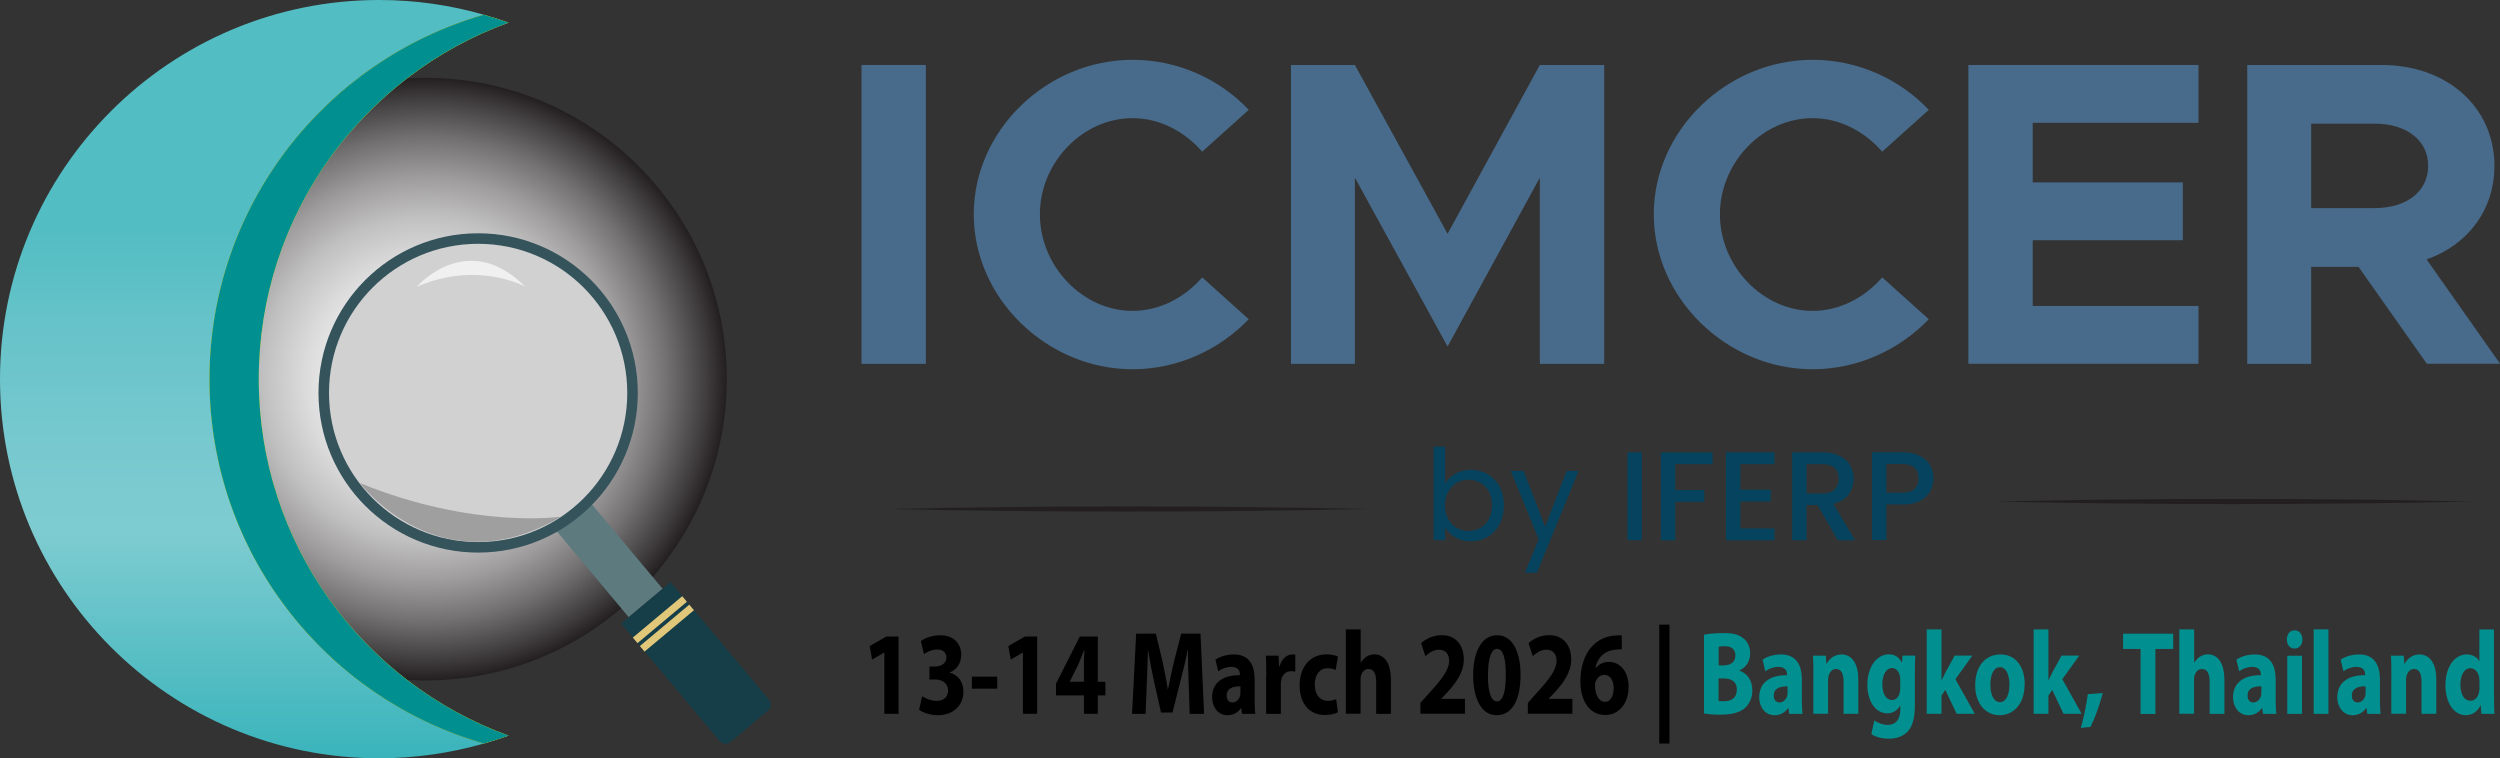 <?xml version="1.0" encoding="UTF-8"?>
<svg id="Layer_1" xmlns="http://www.w3.org/2000/svg" version="1.1" xmlns:xlink="http://www.w3.org/1999/xlink" viewBox="0 0 237.38 72.01">
  <rect x="0" y="0" width="237.38" height="72.01" fill="#333333" stroke="none"/>
  <!-- Generator: Adobe Illustrator 29.5.1, SVG Export Plug-In . SVG Version: 2.1.0 Build 141)  -->
  <defs>
    <style>
      .st0 {
        fill: #e1c77a;
      }

      .st1 {
        fill: #028f90;
      }

      .st2 {
        fill: #9f9f9f;
      }

      .st3 {
        fill: #05435e;
      }

      .st4 {
        fill: #f0f0f0;
      }

      .st5 {
        fill: #153e49;
      }

      .st6 {
        fill: url(#radial-gradient);
      }

      .st7 {
        fill: #486b8b;
      }

      .st8 {
        fill: #231f20;
      }

      .st9 {
        fill: #d1d1d1;
        stroke: #35535b;
        stroke-linecap: round;
        stroke-linejoin: round;
      }

      .st10 {
        fill: #fff100;
      }

      .st11 {
        fill: url(#linear-gradient);
      }

      .st12 {
        fill: #5d7a7f;
      }
    </style>
    <radialGradient id="radial-gradient" cx="40.4" cy="36" fx="40.4" fy="36" r="28.61" gradientUnits="userSpaceOnUse">
      <stop offset="0" stop-color="#fff"/>
      <stop offset=".14" stop-color="#fbfbfb"/>
      <stop offset=".27" stop-color="#efefef"/>
      <stop offset=".4" stop-color="#dcdbdb"/>
      <stop offset=".54" stop-color="#c1c0c0"/>
      <stop offset=".67" stop-color="#9e9c9d"/>
      <stop offset=".8" stop-color="#737171"/>
      <stop offset=".93" stop-color="#413e3f"/>
      <stop offset="1" stop-color="#231f20"/>
    </radialGradient>
    <linearGradient id="linear-gradient" x1="22.97" y1="72.01" x2="22.97" y2="0" gradientUnits="userSpaceOnUse">
      <stop offset="0" stop-color="#3ab4bb"/>
      <stop offset=".3" stop-color="#7eccd1"/>
      <stop offset=".41" stop-color="#77c9cf"/>
      <stop offset=".57" stop-color="#66c3c9"/>
      <stop offset=".7" stop-color="#52bdc3"/>
      <stop offset=".99" stop-color="#52bdc3"/>
      <stop offset="1" stop-color="#52bdc3"/>
    </linearGradient>
  </defs>
  <g>
    <circle class="st6" cx="40.4" cy="36" r="28.61"/>
    <path class="st11" d="M19.89,36c0-16.43,11.01-30.28,26.06-34.6-3.16-.91-6.49-1.4-9.95-1.4C16.12,0,0,16.12,0,36s16.12,36,36,36c3.45,0,6.79-.5,9.95-1.4-15.04-4.32-26.06-18.17-26.06-34.6Z"/>
    <path class="st10" d="M24.57,36c0-15.57,9.88-28.83,23.72-33.85-.77-.28-1.55-.52-2.34-.75-15.04,4.32-26.06,18.17-26.06,34.6s11.01,30.28,26.06,34.6c.79-.23,1.57-.47,2.34-.75-13.83-5.02-23.72-18.28-23.72-33.85Z"/>
    <path class="st1" d="M24.57,36c0-15.57,9.88-28.83,23.72-33.85-.77-.28-1.55-.52-2.34-.75-15.04,4.32-26.06,18.17-26.06,34.6s11.01,30.28,26.06,34.6c.79-.23,1.57-.47,2.34-.75-13.83-5.02-23.72-18.28-23.72-33.85Z"/>
    <g>
      <g>
        <rect class="st12" x="55.5" y="47.03" width="4.2" height="11.56" transform="translate(-20.47 49.31) rotate(-39.94)"/>
        <path class="st5" d="M63.17,55.46h6.12v14.56c0,.4-.33.73-.73.73h-4.65c-.4,0-.73-.33-.73-.73v-14.56h0Z" transform="translate(-25.06 57.24) rotate(-39.94)"/>
        <rect class="st0" x="59.59" y="58.49" width="6.12" height=".69" transform="translate(-23.15 53.95) rotate(-39.94)"/>
        <rect class="st0" x="60.26" y="59.29" width="6.12" height=".69" transform="translate(-23.51 54.57) rotate(-39.94)"/>
      </g>
      <circle class="st9" cx="45.4" cy="37.31" r="14.66"/>
      <path class="st4" d="M39.57,27.23s4.77-5.55,10.32,0c0,0-4.48-2.53-10.32,0Z"/>
      <path class="st2" d="M34.18,45.87s7.51,10.02,19.1,3.19c0,0-8.3,1.22-19.1-3.19Z"/>
    </g>
  </g>
  <g>
    <g>
      <path class="st7" d="M81.8,6.17h6.11v28.38h-6.11V6.17Z"/>
      <path class="st7" d="M92.46,20.34c0-7.97,6.94-14.66,15.08-14.66,4.3,0,8.26,1.82,11.03,4.75l-4.42,3.97c-1.65-1.9-4.01-3.18-6.61-3.18-4.75,0-8.8,4.21-8.8,9.13s4.05,9.17,8.8,9.17c2.6,0,4.96-1.28,6.61-3.18l4.42,3.97c-2.77,2.89-6.73,4.75-11.03,4.75-8.14,0-15.08-6.73-15.08-14.71Z"/>
      <path class="st7" d="M122.58,6.17h6.07l8.8,16.03,8.76-16.03h6.11v28.38h-6.11v-17.68l-8.76,16.03-8.8-16.03v17.68h-6.07V6.17Z"/>
      <path class="st7" d="M157.03,20.34c0-7.97,6.94-14.66,15.08-14.66,4.3,0,8.26,1.82,11.03,4.75l-4.42,3.97c-1.65-1.9-4.01-3.18-6.61-3.18-4.75,0-8.8,4.21-8.8,9.13s4.05,9.17,8.8,9.17c2.6,0,4.96-1.28,6.61-3.18l4.42,3.97c-2.77,2.89-6.73,4.75-11.03,4.75-8.14,0-15.08-6.73-15.08-14.71Z"/>
      <path class="st7" d="M193.01,11.66v5.66h14.25v5.49h-14.25v6.24h15.74v5.49h-21.85V6.17h21.85v5.49h-15.74Z"/>
      <path class="st7" d="M230.44,34.55l-6.49-9.21h-4.5v9.21h-6.07V6.17h12.77c6.16,0,10.7,3.97,10.7,9.58,0,4.21-2.56,7.52-6.44,8.88l6.98,9.91h-6.94ZM219.45,19.76h6.03c3.02,0,5.08-1.57,5.08-4.01s-2.07-4.01-5.08-4.01h-6.03v8.01Z"/>
    </g>
    <g>
      <path d="M83.97,61.96h-.02l-1.14.67-.23-1.29,1.58-.9h1.16v7.34h-1.35v-5.82Z"/>
      <path d="M87.54,66.1c.25.16.82.45,1.39.45.73,0,1.09-.43,1.09-.98,0-.72-.59-1.05-1.2-1.05h-.57v-1.23h.54c.47-.01,1.07-.23,1.07-.85,0-.44-.29-.77-.88-.77-.49,0-1,.26-1.25.44l-.29-1.24c.36-.28,1.08-.55,1.85-.55,1.28,0,1.98.82,1.98,1.83,0,.78-.36,1.39-1.09,1.71v.02c.72.16,1.3.82,1.3,1.78,0,1.3-.93,2.25-2.44,2.25-.77,0-1.42-.25-1.77-.52l.29-1.29Z"/>
      <path d="M94.69,64.25v1.14h-2.41v-1.14h2.41Z"/>
      <path d="M97.13,61.96h-.02l-1.14.67-.23-1.29,1.58-.9h1.16v7.34h-1.35v-5.82Z"/>
      <path d="M102.92,67.78v-1.75h-2.65v-1.12l2.26-4.47h1.71v4.3h.72v1.29h-.72v1.75h-1.32ZM102.92,64.74v-1.63c0-.44.02-.89.05-1.37h-.04c-.19.47-.35.9-.55,1.37l-.8,1.6v.02h1.34Z"/>
      <path d="M112.86,64.87c-.03-.92-.06-2.02-.06-3.13h-.03c-.19.97-.45,2.05-.69,2.95l-.75,2.97h-1.09l-.66-2.95c-.2-.89-.41-1.98-.56-2.97h-.02c-.04,1.03-.06,2.2-.11,3.15l-.11,2.89h-1.29l.39-7.61h1.87l.61,2.54c.19.88.39,1.83.52,2.72h.03c.17-.88.39-1.89.59-2.73l.66-2.53h1.83l.34,7.61h-1.37l-.09-2.91Z"/>
      <path d="M117.94,67.78l-.08-.55h-.03c-.29.44-.75.68-1.29.68-.91,0-1.45-.81-1.45-1.69,0-1.43,1.05-2.12,2.64-2.11v-.08c0-.29-.13-.71-.82-.71-.46,0-.95.19-1.24.42l-.26-1.11c.31-.21.93-.49,1.75-.49,1.5,0,1.97,1.08,1.97,2.38v1.92c0,.53.02,1.04.06,1.34h-1.26ZM117.77,65.17c-.73-.01-1.3.2-1.3.87,0,.44.24.66.55.66.35,0,.63-.28.73-.63.02-.09.03-.19.03-.29v-.6Z"/>
      <path d="M120.24,64.08c0-.81-.02-1.34-.04-1.82h1.2l.05,1.02h.04c.23-.8.78-1.14,1.21-1.14.13,0,.19,0,.29.02v1.61c-.1-.02-.22-.04-.38-.04-.51,0-.86.34-.96.87-.02.11-.03.25-.03.38v2.8h-1.4v-3.7Z"/>
      <path d="M127.03,67.64c-.25.14-.72.25-1.25.25-1.45,0-2.38-1.08-2.38-2.82,0-1.61.9-2.94,2.57-2.94.37,0,.77.08,1.07.21l-.22,1.28c-.17-.09-.41-.17-.78-.17-.73,0-1.21.64-1.2,1.55,0,1.02.55,1.55,1.23,1.55.33,0,.59-.07.8-.17l.17,1.26Z"/>
      <path d="M127.8,59.76h1.4v3.15h.02c.15-.24.33-.42.55-.57.2-.13.47-.21.73-.21.89,0,1.57.76,1.57,2.42v3.23h-1.4v-3.04c0-.72-.2-1.22-.73-1.22-.37,0-.6.29-.7.6-.04.11-.05.26-.05.38v3.27h-1.4v-8.02Z"/>
      <path d="M134.87,67.78v-1.04l.77-.86c1.3-1.43,1.94-2.26,1.96-3.12,0-.6-.29-1.07-.98-1.07-.51,0-.96.32-1.28.61l-.4-1.23c.45-.42,1.15-.76,1.96-.76,1.35,0,2.09.97,2.09,2.3,0,1.23-.73,2.21-1.59,3.16l-.55.57v.02h2.25v1.41h-4.23Z"/>
      <path d="M144.38,64.08c0,2.27-.74,3.83-2.27,3.83s-2.22-1.71-2.23-3.78c0-2.12.73-3.81,2.28-3.81s2.22,1.75,2.22,3.76ZM141.28,64.12c0,1.68.32,2.48.86,2.48s.84-.84.84-2.51-.28-2.48-.84-2.48c-.51,0-.86.8-.85,2.51Z"/>
      <path d="M145.07,67.78v-1.04l.77-.86c1.3-1.43,1.94-2.26,1.96-3.12,0-.6-.29-1.07-.98-1.07-.51,0-.96.32-1.28.61l-.4-1.23c.45-.42,1.15-.76,1.96-.76,1.35,0,2.09.97,2.09,2.3,0,1.23-.73,2.21-1.59,3.16l-.55.57v.02h2.25v1.41h-4.23Z"/>
      <path d="M153.98,61.66c-.16-.01-.32,0-.54.02-1.24.12-1.79.9-1.95,1.76h.03c.29-.37.71-.59,1.27-.59,1,0,1.85.87,1.85,2.39s-.91,2.65-2.21,2.65c-1.59,0-2.37-1.46-2.37-3.21,0-1.38.41-2.53,1.06-3.26.6-.67,1.37-1.03,2.31-1.08.26-.02.42-.02.56-.01v1.32ZM153.22,65.34c0-.68-.29-1.26-.89-1.26-.38,0-.69.28-.83.65-.04.09-.05.23-.05.43.03.78.33,1.48.96,1.48.5,0,.81-.55.81-1.3Z"/>
      <path d="M158.52,59.31v11.29h-.97v-11.29h.97Z"/>
      <path class="st1" d="M161.8,60.27c.37-.09,1.11-.16,1.81-.16.85,0,1.38.1,1.83.43.43.28.74.8.74,1.49s-.32,1.31-1.02,1.63v.02c.71.24,1.23.89,1.23,1.87,0,.69-.26,1.23-.64,1.62-.45.44-1.2.69-2.43.69-.69,0-1.2-.06-1.52-.11v-7.47ZM163.19,63.18h.46c.74,0,1.13-.37,1.13-.94s-.36-.88-.99-.88c-.3,0-.48.02-.6.05v1.77ZM163.19,66.56c.14.02.3.02.54.02.63,0,1.19-.29,1.19-1.09s-.56-1.07-1.26-1.07h-.48v2.15Z"/>
      <path class="st1" d="M169.89,67.78l-.08-.55h-.03c-.29.44-.75.68-1.29.68-.91,0-1.45-.81-1.45-1.69,0-1.43,1.05-2.12,2.64-2.11v-.08c0-.29-.13-.71-.82-.71-.46,0-.95.19-1.24.42l-.26-1.11c.31-.21.93-.49,1.75-.49,1.5,0,1.98,1.08,1.98,2.38v1.92c0,.53.02,1.04.06,1.34h-1.26ZM169.72,65.17c-.73-.01-1.3.2-1.3.87,0,.44.24.66.55.66.35,0,.63-.28.73-.63.02-.09.03-.19.03-.29v-.6Z"/>
      <path class="st1" d="M172.19,64.02c0-.69-.02-1.28-.04-1.76h1.21l.06.76h.03c.18-.35.64-.88,1.39-.88.92,0,1.61.75,1.61,2.37v3.27h-1.4v-3.06c0-.71-.2-1.2-.71-1.2-.39,0-.62.33-.71.64-.04.1-.05.27-.05.43v3.18h-1.4v-3.76Z"/>
      <path class="st1" d="M181.86,62.26c-.02.35-.04.81-.04,1.64v3.08c0,1.06-.17,1.93-.68,2.48-.5.52-1.17.68-1.83.68-.59,0-1.21-.15-1.62-.43l.28-1.3c.28.2.78.42,1.3.42.66,0,1.17-.44,1.17-1.46v-.36h-.02c-.27.46-.7.72-1.21.72-1.11,0-1.9-1.11-1.9-2.7,0-1.77.94-2.9,2.04-2.9.62,0,1,.33,1.23.78h.02l.05-.66h1.21ZM180.43,64.51c0-.11,0-.23-.03-.32-.1-.45-.37-.76-.75-.76-.51,0-.92.57-.92,1.57,0,.82.33,1.47.92,1.47.36,0,.64-.29.73-.7.04-.12.05-.3.05-.45v-.81Z"/>
      <path class="st1" d="M184.35,64.58h.02c.1-.23.21-.45.32-.67l.91-1.66h1.68l-1.61,2.24,1.84,3.29h-1.72l-1.08-2.27-.36.54v1.73h-1.4v-8.02h1.4v4.82Z"/>
      <path class="st1" d="M192.24,64.96c0,2.02-1.17,2.95-2.37,2.95-1.31,0-2.32-1.06-2.32-2.85s.96-2.92,2.4-2.92,2.3,1.16,2.3,2.82ZM188.99,65.01c0,.95.32,1.66.92,1.66.54,0,.89-.67.89-1.66,0-.82-.26-1.66-.89-1.66-.67,0-.92.85-.92,1.66Z"/>
      <path class="st1" d="M194.5,64.58h.02c.1-.23.21-.45.32-.67l.91-1.66h1.68l-1.61,2.24,1.84,3.29h-1.72l-1.08-2.27-.36.54v1.73h-1.4v-8.02h1.4v4.82Z"/>
      <path class="st1" d="M197.58,69.12c.28-1,.53-2.18.66-3.21l1.42-.11c-.3,1.15-.72,2.34-1.16,3.22l-.93.1Z"/>
      <path class="st1" d="M203.25,61.62h-1.66v-1.45h4.76v1.45h-1.69v6.17h-1.41v-6.17Z"/>
      <path class="st1" d="M206.94,59.76h1.4v3.15h.02c.15-.24.33-.42.55-.57.2-.13.47-.21.73-.21.89,0,1.57.76,1.57,2.42v3.23h-1.4v-3.04c0-.72-.2-1.22-.73-1.22-.37,0-.6.29-.7.6-.04.11-.05.26-.05.38v3.27h-1.4v-8.02Z"/>
      <path class="st1" d="M214.88,67.78l-.08-.55h-.03c-.29.44-.75.68-1.29.68-.91,0-1.45-.81-1.45-1.69,0-1.43,1.05-2.12,2.64-2.11v-.08c0-.29-.13-.71-.82-.71-.46,0-.95.19-1.24.42l-.26-1.11c.31-.21.93-.49,1.75-.49,1.5,0,1.98,1.08,1.98,2.38v1.92c0,.53.02,1.04.06,1.34h-1.26ZM214.71,65.17c-.73-.01-1.3.2-1.3.87,0,.44.24.66.55.66.35,0,.63-.28.73-.63.02-.09.03-.19.03-.29v-.6Z"/>
      <path class="st1" d="M218.62,60.72c0,.47-.29.86-.75.86s-.73-.38-.73-.86c0-.5.29-.87.74-.87s.73.37.74.87ZM217.18,67.78v-5.52h1.4v5.52h-1.4Z"/>
      <path class="st1" d="M219.69,59.76h1.4v8.02h-1.4v-8.02Z"/>
      <path class="st1" d="M224.78,67.78l-.08-.55h-.03c-.29.44-.75.68-1.29.68-.91,0-1.45-.81-1.45-1.69,0-1.43,1.05-2.12,2.64-2.11v-.08c0-.29-.13-.71-.82-.71-.46,0-.95.19-1.24.42l-.26-1.11c.31-.21.93-.49,1.75-.49,1.5,0,1.98,1.08,1.98,2.38v1.92c0,.53.02,1.04.06,1.34h-1.26ZM224.61,65.17c-.73-.01-1.3.2-1.3.87,0,.44.24.66.55.66.35,0,.63-.28.73-.63.02-.09.03-.19.03-.29v-.6Z"/>
      <path class="st1" d="M227.07,64.02c0-.69-.02-1.28-.04-1.76h1.21l.06.76h.03c.18-.35.64-.88,1.39-.88.92,0,1.61.75,1.61,2.37v3.27h-1.4v-3.06c0-.71-.2-1.2-.71-1.2-.39,0-.62.33-.71.64-.04.1-.05.27-.05.43v3.18h-1.4v-3.76Z"/>
      <path class="st1" d="M236.81,59.76v6.37c0,.62.02,1.28.04,1.65h-1.24l-.06-.81h-.02c-.28.62-.83.94-1.41.94-1.07,0-1.92-1.12-1.92-2.83,0-1.86.94-2.94,2.01-2.94.55,0,.98.24,1.19.62h.02v-2.99h1.4ZM235.42,64.6c0-.09,0-.21-.02-.3-.08-.46-.39-.85-.82-.85-.63,0-.96.7-.96,1.57,0,.94.38,1.52.96,1.52.4,0,.73-.34.81-.82.03-.12.04-.25.04-.4v-.72Z"/>
    </g>
    <g>
      <g>
        <path class="st3" d="M138.19,44.98c.43-.25.92-.37,1.48-.37.59,0,1.12.14,1.6.42.47.28.84.67,1.12,1.18.27.51.41,1.1.41,1.77s-.14,1.26-.41,1.78c-.27.52-.65.92-1.12,1.21-.48.29-1.01.43-1.59.43s-1.07-.12-1.49-.37c-.43-.25-.75-.56-.97-.95v1.21h-1.09v-8.88h1.09v3.53c.22-.39.55-.71.98-.96ZM141.37,46.68c-.2-.37-.47-.65-.81-.84-.34-.19-.71-.29-1.12-.29s-.77.1-1.11.29-.61.48-.82.85-.31.8-.31,1.29.1.93.31,1.3.48.66.82.85c.34.2.71.29,1.11.29s.78-.1,1.12-.29c.34-.2.61-.48.81-.85s.3-.81.3-1.31-.1-.93-.3-1.3Z"/>
        <path class="st3" d="M144.67,44.71l2.04,5.3,2.05-5.3h1.13l-3.96,9.67h-1.14l1.31-3.17-2.65-6.5h1.22Z"/>
        <path class="st3" d="M155.9,42.95v8.34h-1.37v-8.34h1.37Z"/>
        <path class="st3" d="M162.61,42.95v1.12h-3.54v2.46h2.76v1.12h-2.76v3.65h-1.37v-8.34h4.91Z"/>
        <path class="st3" d="M165.25,44.05v2.45h2.88v1.12h-2.88v2.56h3.24v1.12h-4.61v-8.35h4.61v1.12h-3.24Z"/>
        <path class="st3" d="M174.5,51.29l-1.92-3.34h-1.04v3.34h-1.37v-8.34h2.88c.64,0,1.18.11,1.63.34.44.22.78.52,1,.9.22.38.33.8.33,1.26,0,.54-.16,1.04-.47,1.48-.32.44-.8.75-1.46.91l2.06,3.46h-1.63ZM171.53,46.86h1.51c.51,0,.9-.13,1.16-.38.26-.26.39-.6.39-1.03s-.13-.77-.38-1.01c-.26-.24-.64-.37-1.16-.37h-1.51v2.8Z"/>
        <path class="st3" d="M183.28,46.63c-.2.38-.52.68-.96.92-.44.24-1,.35-1.69.35h-1.51v3.38h-1.37v-8.34h2.88c.64,0,1.18.11,1.63.33.44.22.78.52,1,.89.22.38.33.8.33,1.26,0,.42-.1.82-.3,1.2ZM181.79,46.43c.26-.24.38-.57.38-1,0-.91-.52-1.37-1.55-1.37h-1.51v2.72h1.51c.52,0,.91-.12,1.16-.35Z"/>
      </g>
      <g>
        <path class="st8" d="M189.46,47.62c14.62-.33,30.71-.33,45.34,0-14.62.33-30.71.33-45.34,0h0Z"/>
        <path class="st8" d="M84.38,48.33c14.62-.33,30.71-.33,45.34,0-14.62.33-30.71.33-45.34,0h0Z"/>
      </g>
    </g>
  </g>
</svg>